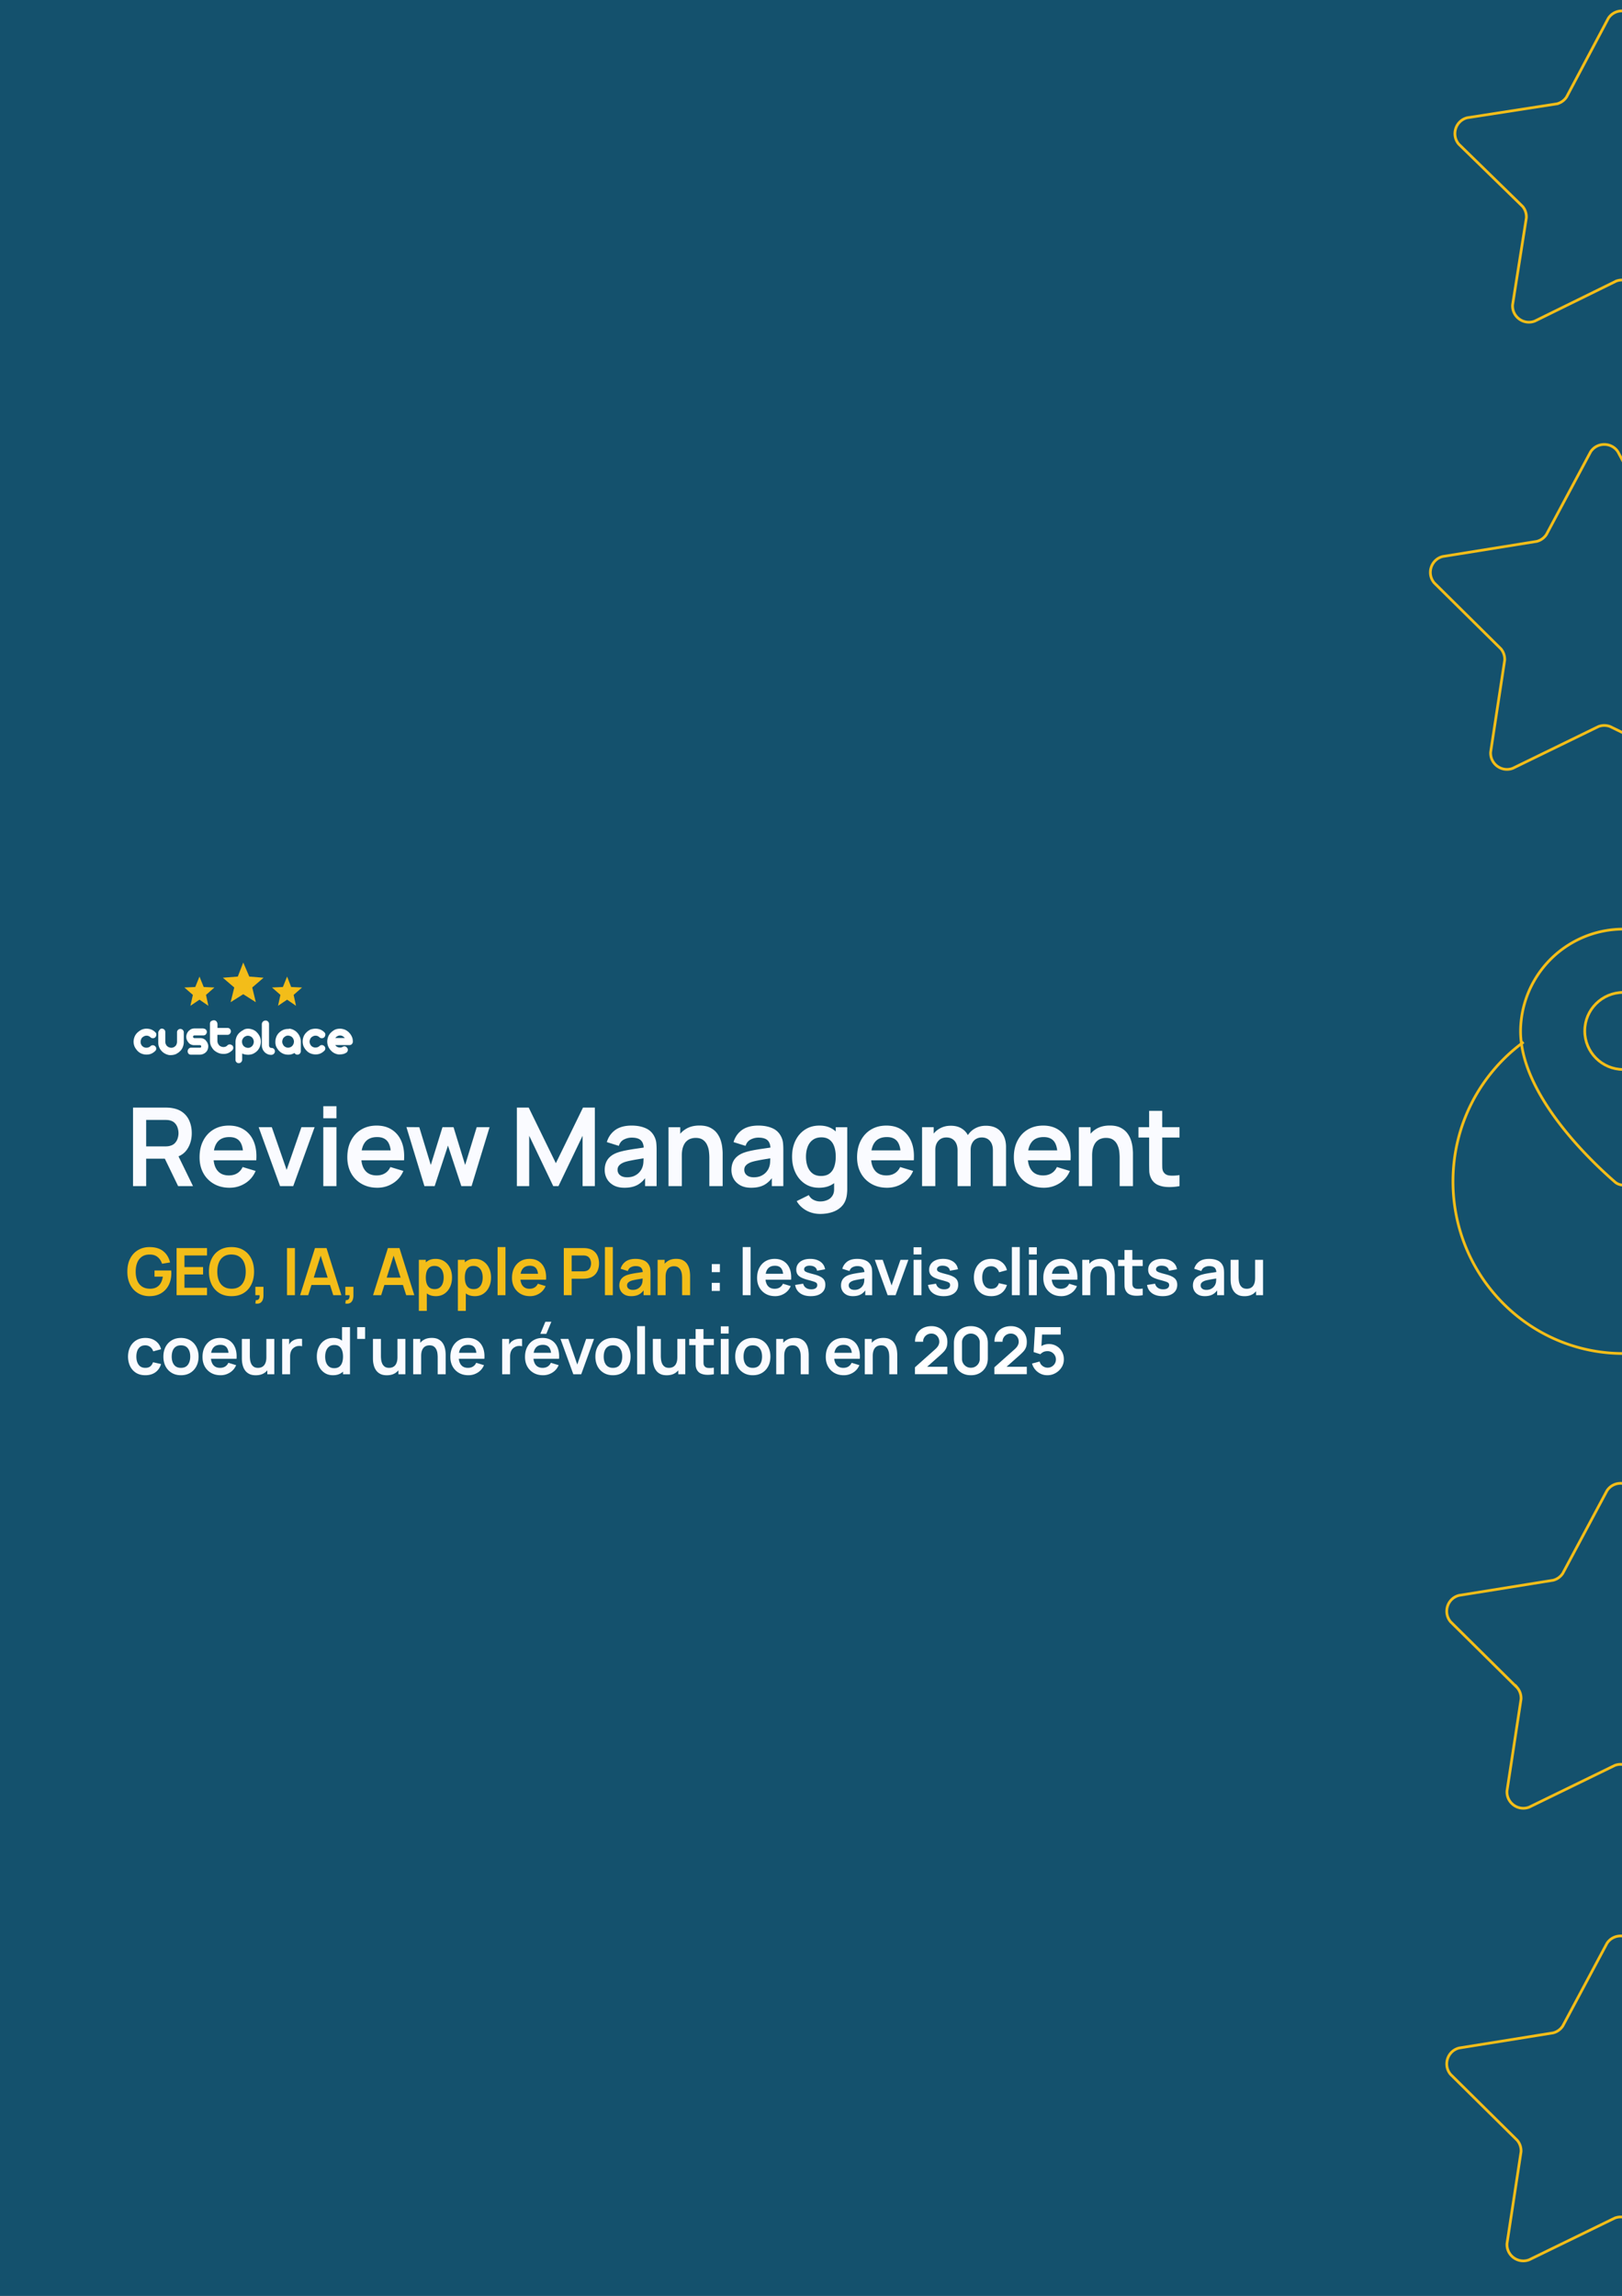 <svg xmlns="http://www.w3.org/2000/svg" width="595" height="842" fill="none"><rect width="100%" height="100%" fill="#808080" stroke="none"/><g clip-path="url(#a)"><path fill="#14516D" d="M0 0h595v842H0z"/><path fill="#FAFBFF" d="M48.8 435v-28.8h11.9q.42 0 1.08.04.66.02 1.22.12 2.5.38 4.12 1.66a7.6 7.6 0 0 1 2.42 3.24q.8 1.94.8 4.32 0 3.52-1.78 6.06-1.78 2.52-5.46 3.12l-2.06.18h-7.42V435zm16.54 0-5.68-11.72 4.9-1.08L70.8 435zm-11.72-14.56h6.88q.4 0 .9-.04t.92-.16q1.2-.3 1.88-1.06.7-.76.98-1.72.3-.96.3-1.88t-.3-1.88a4.3 4.3 0 0 0-.98-1.74q-.68-.76-1.88-1.06a4 4 0 0 0-.92-.14q-.5-.04-.9-.04h-6.88zm30.606 15.16q-3.279 0-5.76-1.42a10.1 10.1 0 0 1-3.88-3.94q-1.38-2.52-1.38-5.8 0-3.54 1.36-6.14 1.36-2.62 3.78-4.06t5.6-1.44q3.36 0 5.7 1.58 2.36 1.56 3.5 4.42t.86 6.74h-4.78v-1.76q-.02-3.52-1.24-5.14t-3.84-1.62q-2.96 0-4.4 1.84-1.44 1.82-1.44 5.34 0 3.28 1.44 5.08t4.2 1.8q1.78 0 3.06-.78 1.3-.8 2-2.3l4.76 1.44q-1.239 2.92-3.84 4.54-2.58 1.62-5.7 1.62m-7.44-10.06v-3.64h14.86v3.64zm25.942 9.46-7.84-21.6h4.82l5.44 15.66 5.42-15.66h4.84l-7.84 21.6zm15.869-24.88v-4.42h4.82v4.42zm0 24.88v-21.6h4.82V435zm19.831.6q-3.28 0-5.76-1.42a10.1 10.1 0 0 1-3.88-3.94q-1.38-2.52-1.38-5.8 0-3.54 1.36-6.14 1.359-2.62 3.78-4.06t5.6-1.44q3.36 0 5.7 1.58 2.36 1.56 3.5 4.42t.86 6.74h-4.78v-1.76q-.02-3.52-1.24-5.14-1.221-1.62-3.84-1.62-2.96 0-4.4 1.84-1.44 1.82-1.44 5.34 0 3.28 1.44 5.08t4.2 1.8q1.779 0 3.06-.78 1.3-.8 2-2.3l4.76 1.44q-1.24 2.92-3.84 4.54-2.58 1.62-5.7 1.62m-7.44-10.06v-3.64h14.86v3.64zm24.701 9.46-6.6-21.64 4.72.04 4.22 13.86 4.28-13.86h4.06l4.26 13.86 4.24-13.86h4.72l-6.6 21.6h-3.76l-4.9-14.86-4.88 14.86zm33.917 0v-28.8h4.34l9.96 20.4 9.96-20.4h4.34V435h-4.5v-18.46l-8.84 18.46h-1.92l-8.82-18.46V435zm39.459.6q-2.34 0-3.96-.88-1.62-.9-2.46-2.38-.82-1.48-.82-3.26 0-1.56.52-2.8.52-1.26 1.6-2.16 1.08-.92 2.8-1.5 1.3-.42 3.04-.76a71 71 0 0 1 3.8-.62q2.06-.3 4.3-.64l-1.72.98q.02-2.24-1-3.3t-3.44-1.06q-1.46 0-2.82.68t-1.9 2.34l-4.4-1.38q.8-2.74 3.04-4.4 2.26-1.66 6.08-1.66 2.88 0 5.06.94 2.2.94 3.26 3.08.58 1.14.7 2.34.12 1.18.12 2.58V435h-4.22v-4.68l.7.76q-1.46 2.34-3.42 3.44-1.94 1.08-4.86 1.08m.96-3.84q1.64 0 2.8-.58t1.84-1.42q.7-.84.94-1.58.38-.92.42-2.1.06-1.2.06-1.94l1.48.44q-2.18.34-3.74.6a60 60 0 0 0-2.68.5q-1.12.22-1.98.5a6.1 6.1 0 0 0-1.42.7 3.1 3.1 0 0 0-.9.92q-.3.52-.3 1.22 0 .8.4 1.42.4.6 1.16.96.78.36 1.92.36m30.187 3.24v-10.4q0-1.02-.14-2.26a7.8 7.8 0 0 0-.66-2.38 4.5 4.5 0 0 0-1.52-1.9q-1-.74-2.72-.74-.92 0-1.82.3t-1.64 1.04q-.72.72-1.16 2-.44 1.26-.44 3.24l-2.86-1.22q0-2.76 1.06-5a8.5 8.5 0 0 1 3.16-3.56q2.08-1.34 5.12-1.34 2.4 0 3.96.8t2.48 2.04a8.9 8.9 0 0 1 1.36 2.64q.44 1.4.56 2.66.14 1.24.14 2.02V435zm-14.98 0v-21.6h4.3v6.7h.58V435zm30.319.6q-2.34 0-3.96-.88-1.62-.9-2.46-2.38-.82-1.48-.82-3.26 0-1.56.52-2.8.52-1.26 1.6-2.16 1.08-.92 2.8-1.5 1.3-.42 3.04-.76a71 71 0 0 1 3.8-.62q2.06-.3 4.3-.64l-1.72.98q.02-2.24-1-3.3t-3.44-1.06q-1.46 0-2.82.68t-1.9 2.34l-4.4-1.38q.8-2.74 3.04-4.4 2.26-1.66 6.08-1.66 2.88 0 5.06.94 2.2.94 3.26 3.08.58 1.14.7 2.34.12 1.18.12 2.58V435h-4.22v-4.68l.7.76q-1.46 2.34-3.42 3.44-1.94 1.08-4.86 1.08m.96-3.84q1.64 0 2.8-.58t1.84-1.42q.7-.84.94-1.58.38-.92.42-2.1.06-1.2.06-1.94l1.48.44q-2.18.34-3.74.6a60 60 0 0 0-2.68.5q-1.12.22-1.98.5a6.1 6.1 0 0 0-1.42.7 3.1 3.1 0 0 0-.9.92q-.3.52-.3 1.22 0 .8.4 1.42.4.6 1.16.96.78.36 1.92.36m24.327 13.44q-1.8 0-3.46-.56a9.7 9.7 0 0 1-2.96-1.62 8.5 8.5 0 0 1-2.16-2.52l4.44-2.2q.62 1.18 1.74 1.74 1.14.58 2.42.58 1.5 0 2.68-.54 1.18-.52 1.82-1.56.66-1.02.62-2.56v-6.14h.6V413.4h4.22v22.64q0 .82-.08 1.56-.06.76-.22 1.48-.48 2.1-1.84 3.44-1.36 1.36-3.38 2.02-2.001.66-4.44.66m-.42-9.6q-2.98 0-5.2-1.5t-3.44-4.08-1.22-5.82q0-3.28 1.22-5.84 1.24-2.58 3.5-4.06 2.26-1.5 5.32-1.5 3.08 0 5.16 1.5 2.1 1.48 3.18 4.06t1.08 5.84q0 3.22-1.08 5.82-1.08 2.58-3.22 4.08t-5.3 1.5m.74-4.32q1.94 0 3.12-.88 1.2-.9 1.74-2.5.56-1.6.56-3.7 0-2.12-.56-3.7-.54-1.6-1.7-2.48-1.161-.9-3-.9-1.94 0-3.2.96-1.26.94-1.86 2.56-.6 1.6-.6 3.56 0 1.98.58 3.6.6 1.6 1.82 2.54t3.1.94m24.268 4.32q-3.279 0-5.76-1.42a10.1 10.1 0 0 1-3.88-3.94q-1.38-2.52-1.38-5.8 0-3.54 1.36-6.14 1.36-2.62 3.78-4.06t5.6-1.44q3.36 0 5.7 1.58 2.36 1.56 3.5 4.42t.86 6.74h-4.78v-1.76q-.02-3.52-1.24-5.14t-3.84-1.62q-2.96 0-4.4 1.84-1.44 1.82-1.44 5.34 0 3.28 1.44 5.08t4.2 1.8q1.78 0 3.06-.78 1.3-.8 2-2.3l4.76 1.44q-1.239 2.92-3.84 4.54-2.58 1.62-5.7 1.62m-7.44-10.06v-3.64h14.86v3.64zm46.237 9.46v-13.12q0-2.22-1.1-3.46-1.1-1.26-2.98-1.26-1.16 0-2.08.54-.92.52-1.46 1.56-.54 1.02-.54 2.44l-2.14-1.26q-.02-2.24 1-3.94a7.3 7.3 0 0 1 2.8-2.68q1.76-.96 3.92-.96 3.58 0 5.48 2.16 1.92 2.14 1.92 5.64V435zm-25.98 0v-21.6h4.26v6.7h.6V435zm13.02 0v-13.06q0-2.26-1.1-3.52t-3-1.26q-1.84 0-2.96 1.26-1.1 1.26-1.1 3.28l-2.16-1.44q0-2.1 1.04-3.78t2.8-2.64q1.78-.98 3.98-.98 2.42 0 4.04 1.04a6.24 6.24 0 0 1 2.44 2.8q.82 1.76.82 3.98V435zm31.665.6q-3.28 0-5.76-1.42a10.1 10.1 0 0 1-3.88-3.94q-1.38-2.52-1.38-5.8 0-3.54 1.36-6.14 1.359-2.62 3.78-4.06t5.6-1.44q3.36 0 5.7 1.58 2.36 1.56 3.5 4.42t.86 6.74h-4.78v-1.76q-.02-3.52-1.24-5.14-1.221-1.62-3.84-1.62-2.96 0-4.4 1.84-1.44 1.82-1.44 5.34 0 3.28 1.44 5.08t4.2 1.8q1.779 0 3.06-.78 1.3-.8 2-2.3l4.76 1.44q-1.24 2.92-3.84 4.54-2.58 1.62-5.7 1.62m-7.44-10.06v-3.64h14.86v3.64zm35.236 9.46v-10.4q0-1.02-.14-2.26a7.8 7.8 0 0 0-.66-2.38 4.5 4.5 0 0 0-1.52-1.9q-1-.74-2.72-.74-.92 0-1.82.3t-1.64 1.04q-.72.72-1.16 2-.44 1.26-.44 3.24l-2.86-1.22q0-2.76 1.06-5a8.5 8.5 0 0 1 3.16-3.56q2.08-1.34 5.12-1.34 2.4 0 3.96.8t2.48 2.04a8.9 8.9 0 0 1 1.36 2.64q.44 1.4.56 2.66.14 1.24.14 2.02V435zm-14.98 0v-21.6h4.3v6.7h.58V435zm36.939 0q-2.139.4-4.2.34-2.04-.04-3.66-.74a5.07 5.07 0 0 1-2.46-2.26q-.74-1.4-.78-2.86t-.04-3.3V407.4h4.8v18.5q0 1.3.02 2.28.04.98.42 1.6.72 1.2 2.3 1.34 1.581.14 3.6-.16zm-15.06-17.82v-3.78h15.06v3.78z"/><path fill="#F3BD19" d="M54.808 475.36a8.5 8.5 0 0 1-3.156-.588 7.5 7.5 0 0 1-2.58-1.752q-1.104-1.152-1.728-2.82-.624-1.68-.624-3.84 0-2.832 1.056-4.836 1.056-2.016 2.892-3.084 1.836-1.08 4.14-1.08 3.192 0 5.052 1.488 1.872 1.476 2.532 4.152l-2.952.468q-.492-1.536-1.608-2.448-1.116-.924-2.844-.924-1.74-.024-2.892.756t-1.74 2.196q-.576 1.416-.576 3.312t.576 3.3q.576 1.392 1.728 2.172 1.164.78 2.904.804 1.308.012 2.292-.468a4 4 0 0 0 1.608-1.476q.624-.996.84-2.484H56.68v-2.268h6.12q.024.192.036.564t.012.444q0 2.448-.972 4.356a7.2 7.2 0 0 1-2.76 2.976q-1.8 1.08-4.308 1.08m9.97-.36v-17.28h11.16v2.712H67.67v4.26h6.828v2.712H67.67v4.884h8.268V475zm20.14.36q-2.59 0-4.44-1.128-1.847-1.14-2.843-3.168-.984-2.028-.984-4.704t.984-4.704q.996-2.028 2.844-3.156 1.848-1.14 4.44-1.14t4.44 1.14q1.86 1.128 2.844 3.156.996 2.028.996 4.704t-.996 4.704q-.984 2.028-2.844 3.168-1.848 1.128-4.44 1.128m0-2.724q1.74.012 2.893-.768 1.164-.78 1.74-2.196.588-1.416.588-3.312t-.588-3.288q-.576-1.404-1.74-2.184-1.152-.78-2.892-.804-1.74-.012-2.892.768t-1.74 2.196q-.576 1.416-.576 3.312t.576 3.3q.576 1.392 1.728 2.172 1.164.78 2.904.804m8.754 5.424.168-1.248q.552.048.876-.192a1.1 1.1 0 0 0 .432-.66q.12-.42.06-.96h-1.536v-3.084h2.964v3.204q0 1.572-.744 2.376t-2.22.564m11.614-3.06v-17.28h2.892V475zm4.806 0 5.448-17.28h4.236l5.448 17.28h-2.976l-4.944-15.504h.648L113.068 475zm3.036-3.744v-2.7h9.072v2.7zm13.546 6.804.168-1.248q.552.048.876-.192a1.1 1.1 0 0 0 .432-.66q.12-.42.06-.96h-1.536v-3.084h2.964v3.204q0 1.572-.744 2.376t-2.22.564m10.174-3.06 5.448-17.28h4.236L151.98 475h-2.976l-4.944-15.504h.648L139.824 475zm3.036-3.744v-2.7h9.072v2.7zm20.013 4.104q-1.896 0-3.18-.9t-1.932-2.448q-.648-1.56-.648-3.492 0-1.956.648-3.504t1.896-2.436q1.26-.9 3.108-.9 1.836 0 3.18.9 1.356.888 2.1 2.436.744 1.536.744 3.504 0 1.944-.732 3.492t-2.064 2.448-3.12.9m-6.252 5.4v-18.72h2.556v9.096h.36v9.624zm5.808-7.992q1.128 0 1.86-.564t1.08-1.524q.36-.972.36-2.16 0-1.176-.36-2.136-.36-.972-1.116-1.536-.756-.576-1.92-.576-1.104 0-1.8.54-.696.528-1.032 1.488-.324.948-.324 2.22 0 1.26.324 2.22.336.96 1.044 1.5.72.528 1.884.528m14.753 2.592q-1.896 0-3.18-.9t-1.932-2.448q-.648-1.56-.648-3.492 0-1.956.648-3.504t1.896-2.436q1.26-.9 3.108-.9 1.836 0 3.18.9 1.356.888 2.1 2.436.744 1.536.744 3.504 0 1.944-.732 3.492t-2.064 2.448-3.12.9m-6.252 5.4v-18.72h2.556v9.096h.36v9.624zm5.808-7.992q1.128 0 1.86-.564t1.08-1.524q.36-.972.36-2.16 0-1.176-.36-2.136-.36-.972-1.116-1.536-.756-.576-1.92-.576-1.104 0-1.8.54-.696.528-1.032 1.488-.324.948-.324 2.22 0 1.26.324 2.22.336.96 1.044 1.5.72.528 1.884.528m8.765 2.232v-17.64h2.892V475zm11.899.36q-1.968 0-3.456-.852a6.07 6.07 0 0 1-2.328-2.364q-.828-1.512-.828-3.48 0-2.124.816-3.684.816-1.572 2.268-2.436t3.36-.864q2.016 0 3.42.948 1.416.936 2.1 2.652t.516 4.044h-2.868v-1.056q-.012-2.112-.744-3.084t-2.304-.972q-1.776 0-2.64 1.104-.864 1.092-.864 3.204 0 1.968.864 3.048t2.52 1.08q1.068 0 1.836-.468.78-.48 1.2-1.38l2.856.864q-.744 1.752-2.304 2.724a6.3 6.3 0 0 1-3.42.972m-4.464-6.036v-2.184h8.916v2.184zM206.816 475v-17.28h7.14q.252 0 .648.024.396.012.732.072 1.5.228 2.472.996a4.56 4.56 0 0 1 1.452 1.944q.48 1.164.48 2.592 0 1.416-.48 2.592a4.66 4.66 0 0 1-1.464 1.932q-.972.768-2.46.996a9 9 0 0 1-.744.072q-.396.024-.636.024h-4.248V475zm2.892-8.736h4.128q.24 0 .54-.024t.552-.096q.72-.18 1.128-.636.42-.456.588-1.032.18-.576.18-1.128t-.18-1.128a2.56 2.56 0 0 0-.588-1.044q-.408-.456-1.128-.636a2.4 2.4 0 0 0-.552-.084q-.3-.024-.54-.024h-4.128zM221.904 475v-17.64h2.892V475zm9.631.36q-1.404 0-2.376-.528-.972-.54-1.476-1.428a3.97 3.97 0 0 1-.492-1.956q0-.936.312-1.68.312-.756.96-1.296.648-.552 1.68-.9.78-.252 1.824-.456 1.056-.204 2.28-.372 1.236-.18 2.58-.384l-1.032.588q.012-1.344-.6-1.98t-2.064-.636q-.876 0-1.692.408t-1.14 1.404l-2.64-.828q.48-1.644 1.824-2.64 1.356-.996 3.648-.996 1.728 0 3.036.564a3.77 3.77 0 0 1 1.956 1.848q.348.684.42 1.404.072.708.072 1.548V475h-2.532v-2.808l.42.456q-.876 1.404-2.052 2.064-1.164.648-2.916.648m.576-2.304q.984 0 1.68-.348t1.104-.852q.42-.504.564-.948.228-.552.252-1.26.036-.72.036-1.164l.888.264q-1.308.204-2.244.36t-1.608.3q-.672.132-1.188.3-.504.18-.852.42a1.9 1.9 0 0 0-.54.552 1.44 1.44 0 0 0-.18.732q0 .48.24.852.24.36.696.576.468.216 1.152.216M250.223 475v-6.24q0-.612-.084-1.356a4.7 4.7 0 0 0-.396-1.428 2.7 2.7 0 0 0-.912-1.14q-.6-.444-1.632-.444-.552 0-1.092.18t-.984.624q-.432.432-.696 1.2-.264.756-.264 1.944l-1.716-.732q0-1.656.636-3a5.1 5.1 0 0 1 1.896-2.136q1.248-.804 3.072-.804 1.44 0 2.376.48t1.488 1.224.816 1.584.336 1.596q.084.744.084 1.212V475zm-8.988 0v-12.96h2.58v4.02h.348V475z"/><path fill="#FAFBFF" d="M261.087 473.44v-2.964h2.964v2.964zm.024-6.876V463.6h2.964v2.964zM272.438 475v-17.64h2.892V475zm11.899.36q-1.968 0-3.456-.852a6.07 6.07 0 0 1-2.328-2.364q-.828-1.512-.828-3.48 0-2.124.816-3.684.816-1.572 2.268-2.436t3.36-.864q2.016 0 3.42.948 1.416.936 2.1 2.652t.516 4.044h-2.868v-1.056q-.012-2.112-.744-3.084t-2.304-.972q-1.776 0-2.64 1.104-.864 1.092-.864 3.204 0 1.968.864 3.048t2.52 1.08q1.068 0 1.836-.468.78-.48 1.2-1.38l2.856.864q-.744 1.752-2.304 2.724a6.3 6.3 0 0 1-3.42.972m-4.464-6.036v-2.184h8.916v2.184zm17.533 6.036q-2.4 0-3.9-1.08t-1.824-3.036l2.952-.456q.228.96 1.008 1.512t1.968.552q1.044 0 1.608-.408.576-.42.576-1.14 0-.444-.216-.708-.204-.276-.912-.528t-2.172-.636q-1.632-.432-2.592-.924-.96-.504-1.38-1.188t-.42-1.656q0-1.212.636-2.112t1.776-1.38q1.14-.492 2.688-.492 1.512 0 2.676.468 1.176.468 1.896 1.332t.888 2.028l-2.952.528a1.86 1.86 0 0 0-.756-1.308q-.636-.48-1.704-.54-1.02-.06-1.644.312-.624.36-.624 1.02 0 .372.252.636t1.008.528q.768.264 2.28.648 1.548.396 2.472.912.936.504 1.344 1.212.42.708.42 1.716 0 1.956-1.428 3.072-1.416 1.116-3.924 1.116m15.449 0q-1.404 0-2.376-.528-.972-.54-1.476-1.428a3.97 3.97 0 0 1-.492-1.956q0-.936.312-1.68.312-.756.96-1.296.648-.552 1.68-.9.78-.252 1.824-.456 1.056-.204 2.28-.372 1.236-.18 2.58-.384l-1.032.588q.012-1.344-.6-1.98t-2.064-.636q-.876 0-1.692.408t-1.14 1.404l-2.64-.828q.48-1.644 1.824-2.64 1.356-.996 3.648-.996 1.728 0 3.036.564a3.77 3.77 0 0 1 1.956 1.848q.348.684.42 1.404.072.708.072 1.548V475h-2.532v-2.808l.42.456q-.876 1.404-2.052 2.064-1.164.648-2.916.648m.576-2.304q.984 0 1.68-.348t1.104-.852q.42-.504.564-.948.228-.552.252-1.26.036-.72.036-1.164l.888.264q-1.308.204-2.244.36t-1.608.3q-.672.132-1.188.3-.504.18-.852.42a1.9 1.9 0 0 0-.54.552 1.44 1.44 0 0 0-.18.732q0 .48.24.852.24.36.696.576.468.216 1.152.216M325.615 475l-4.704-12.96h2.892l3.264 9.396 3.252-9.396h2.904L328.519 475zm9.521-14.928v-2.652h2.892v2.652zm0 14.928v-12.96h2.892V475zm11.011.36q-2.4 0-3.9-1.08t-1.824-3.036l2.952-.456q.228.96 1.008 1.512t1.968.552q1.044 0 1.608-.408.576-.42.576-1.14 0-.444-.216-.708-.204-.276-.912-.528t-2.172-.636q-1.632-.432-2.592-.924-.96-.504-1.38-1.188t-.42-1.656q0-1.212.636-2.112t1.776-1.38q1.14-.492 2.688-.492 1.512 0 2.676.468 1.176.468 1.896 1.332t.888 2.028l-2.952.528a1.86 1.86 0 0 0-.756-1.308q-.636-.48-1.704-.54-1.02-.06-1.644.312-.624.36-.624 1.02 0 .372.252.636t1.008.528q.768.264 2.28.648 1.548.396 2.472.912.936.504 1.344 1.212.42.708.42 1.716 0 1.956-1.428 3.072-1.416 1.116-3.924 1.116m17.453 0q-2.004 0-3.42-.888a5.9 5.9 0 0 1-2.172-2.448q-.744-1.548-.756-3.504.012-1.992.78-3.528a5.9 5.9 0 0 1 2.208-2.424q1.428-.888 3.396-.888 2.208 0 3.732 1.116 1.536 1.104 2.004 3.024l-2.88.78q-.336-1.044-1.116-1.62a2.87 2.87 0 0 0-1.776-.588q-1.128 0-1.86.54-.732.528-1.08 1.464t-.348 2.124q0 1.848.828 2.988t2.46 1.14q1.152 0 1.812-.528.672-.528 1.008-1.524l2.952.66q-.6 1.98-2.1 3.048-1.5 1.056-3.672 1.056m7.585-.36v-17.64h2.892V475zm6.247-14.928v-2.652h2.892v2.652zm0 14.928v-12.96h2.892V475zm11.898.36q-1.968 0-3.456-.852a6.07 6.07 0 0 1-2.328-2.364q-.828-1.512-.828-3.48 0-2.124.816-3.684.816-1.572 2.268-2.436t3.36-.864q2.016 0 3.42.948 1.416.936 2.1 2.652t.516 4.044h-2.868v-1.056q-.012-2.112-.744-3.084t-2.304-.972q-1.776 0-2.64 1.104-.864 1.092-.864 3.204 0 1.968.864 3.048t2.52 1.08q1.068 0 1.836-.468.78-.48 1.2-1.38l2.856.864q-.744 1.752-2.304 2.724a6.3 6.3 0 0 1-3.42.972m-4.464-6.036v-2.184h8.916v2.184zM406.008 475v-6.24q0-.612-.084-1.356a4.7 4.7 0 0 0-.396-1.428 2.7 2.7 0 0 0-.912-1.14q-.6-.444-1.632-.444-.552 0-1.092.18t-.984.624q-.432.432-.696 1.2-.264.756-.264 1.944l-1.716-.732q0-1.656.636-3a5.1 5.1 0 0 1 1.896-2.136q1.248-.804 3.072-.804 1.44 0 2.376.48t1.488 1.224.816 1.584.336 1.596q.084.744.084 1.212V475zm-8.988 0v-12.96h2.58v4.02h.348V475zm22.164 0q-1.284.24-2.52.204-1.224-.024-2.196-.444a3.04 3.04 0 0 1-1.476-1.356 3.9 3.9 0 0 1-.468-1.716 73 73 0 0 1-.024-1.98V458.44h2.88v11.1q0 .78.012 1.368.024.588.252.96.432.72 1.38.804t2.16-.096zm-9.036-10.692v-2.268h9.036v2.268zm16.346 11.052q-2.4 0-3.9-1.08t-1.824-3.036l2.952-.456q.228.96 1.008 1.512t1.968.552q1.044 0 1.608-.408.576-.42.576-1.14 0-.444-.216-.708-.204-.276-.912-.528t-2.172-.636q-1.632-.432-2.592-.924-.96-.504-1.38-1.188t-.42-1.656q0-1.212.636-2.112t1.776-1.38q1.14-.492 2.688-.492 1.512 0 2.676.468 1.176.468 1.896 1.332t.888 2.028l-2.952.528a1.86 1.86 0 0 0-.756-1.308q-.636-.48-1.704-.54-1.02-.06-1.644.312-.624.36-.624 1.02 0 .372.252.636t1.008.528q.768.264 2.28.648 1.548.396 2.472.912.936.504 1.344 1.212.42.708.42 1.716 0 1.956-1.428 3.072-1.416 1.116-3.924 1.116m15.449 0q-1.404 0-2.376-.528-.972-.54-1.476-1.428a3.97 3.97 0 0 1-.492-1.956q0-.936.312-1.68.312-.756.96-1.296.648-.552 1.68-.9.78-.252 1.824-.456 1.056-.204 2.28-.372 1.236-.18 2.58-.384l-1.032.588q.012-1.344-.6-1.98t-2.064-.636q-.876 0-1.692.408t-1.14 1.404l-2.64-.828q.48-1.644 1.824-2.64 1.356-.996 3.648-.996 1.728 0 3.036.564a3.77 3.77 0 0 1 1.956 1.848q.348.684.42 1.404.072.708.072 1.548V475h-2.532v-2.808l.42.456q-.876 1.404-2.052 2.064-1.164.648-2.916.648m.576-2.304q.984 0 1.68-.348t1.104-.852q.42-.504.564-.948.228-.552.252-1.26.036-.72.036-1.164l.888.264q-1.308.204-2.244.36t-1.608.3q-.672.132-1.188.3-.504.18-.852.42a1.9 1.9 0 0 0-.54.552 1.44 1.44 0 0 0-.18.732q0 .48.24.852.24.36.696.576.468.216 1.152.216m14.008 2.316q-1.44 0-2.376-.48t-1.488-1.224a5.3 5.3 0 0 1-.816-1.584 8.5 8.5 0 0 1-.348-1.584 14 14 0 0 1-.072-1.224v-7.236h2.928v6.24q0 .6.084 1.356.084.744.384 1.44.312.684.912 1.128.612.444 1.644.444.552 0 1.092-.18t.972-.612q.444-.444.708-1.212t.264-1.944l1.716.732q0 1.656-.648 3a5.1 5.1 0 0 1-1.884 2.148q-1.248.792-3.072.792m4.236-.372v-4.02h-.348v-8.94h2.904V475zM53.308 504.36q-2.004 0-3.42-.888a5.9 5.9 0 0 1-2.172-2.448q-.744-1.548-.756-3.504.012-1.992.78-3.528a5.9 5.9 0 0 1 2.208-2.424q1.428-.888 3.396-.888 2.208 0 3.732 1.116 1.536 1.104 2.004 3.024l-2.88.78q-.336-1.044-1.116-1.62a2.87 2.87 0 0 0-1.776-.588q-1.128 0-1.86.54-.732.528-1.08 1.464t-.348 2.124q0 1.848.828 2.988t2.46 1.14q1.152 0 1.812-.528.672-.528 1.008-1.524l2.952.66q-.6 1.98-2.1 3.048-1.5 1.056-3.672 1.056m13.07 0q-1.945 0-3.397-.876a6 6 0 0 1-2.256-2.412q-.792-1.548-.792-3.552 0-2.04.816-3.576a6 6 0 0 1 2.268-2.4q1.452-.864 3.36-.864 1.956 0 3.408.876a6 6 0 0 1 2.256 2.424q.804 1.536.804 3.54 0 2.016-.816 3.564a6 6 0 0 1-2.256 2.412q-1.452.864-3.396.864m0-2.712q1.727 0 2.567-1.152t.84-2.976q0-1.884-.852-3-.852-1.128-2.556-1.128-1.164 0-1.92.528-.744.516-1.104 1.452-.36.924-.36 2.148 0 1.884.852 3.012.864 1.116 2.532 1.116M80.9 504.36q-1.968 0-3.456-.852a6.07 6.07 0 0 1-2.328-2.364q-.828-1.512-.828-3.48 0-2.124.816-3.684.816-1.572 2.268-2.436t3.36-.864q2.016 0 3.42.948 1.416.936 2.1 2.652t.516 4.044h-2.868v-1.056q-.012-2.112-.744-3.084t-2.304-.972q-1.776 0-2.64 1.104-.864 1.092-.864 3.204 0 1.968.864 3.048t2.52 1.08q1.068 0 1.836-.468.78-.48 1.2-1.38l2.856.864q-.744 1.752-2.304 2.724a6.3 6.3 0 0 1-3.42.972m-4.464-6.036v-2.184h8.916v2.184zm17.39 6.048q-1.44 0-2.376-.48t-1.488-1.224a5.3 5.3 0 0 1-.816-1.584 8.5 8.5 0 0 1-.348-1.584 14 14 0 0 1-.072-1.224v-7.236h2.928v6.24q0 .6.084 1.356.084.744.384 1.44.312.684.912 1.128.612.444 1.644.444.552 0 1.092-.18t.972-.612q.444-.444.708-1.212t.264-1.944l1.716.732q0 1.656-.648 3a5.1 5.1 0 0 1-1.884 2.148q-1.248.792-3.072.792m4.236-.372v-4.02h-.348v-8.94h2.904V504zm5.447 0v-12.96h2.556v3.156l-.312-.408q.24-.648.636-1.176a3.5 3.5 0 0 1 .972-.888q.48-.324 1.056-.504a4.8 4.8 0 0 1 1.2-.228 5 5 0 0 1 1.188.048v2.7q-.576-.168-1.332-.108a3.05 3.05 0 0 0-1.344.42q-.6.324-.984.828-.372.504-.552 1.152-.18.636-.18 1.38V504zm18.627.36q-1.788 0-3.12-.9t-2.064-2.448-.732-3.492q0-1.968.732-3.504.744-1.548 2.1-2.436 1.356-.9 3.192-.9 1.848 0 3.096.9 1.26.888 1.908 2.436t.648 3.504q0 1.932-.648 3.492-.648 1.548-1.932 2.448t-3.18.9m.444-2.592q1.164 0 1.872-.528.72-.54 1.044-1.5.336-.96.336-2.22 0-1.272-.336-2.22-.324-.96-1.02-1.488-.696-.54-1.8-.54-1.164 0-1.92.576-.756.564-1.116 1.536-.36.96-.36 2.136 0 1.188.348 2.16.36.96 1.092 1.524t1.86.564m3.252 2.232v-9.096h-.36v-8.184h2.916V504zm5.2-12.96v-4.32h2.892v4.32zm10.878 13.332q-1.44 0-2.376-.48t-1.488-1.224a5.3 5.3 0 0 1-.816-1.584 8.5 8.5 0 0 1-.348-1.584 14 14 0 0 1-.072-1.224v-7.236h2.928v6.24q0 .6.084 1.356.084.744.384 1.44.312.684.912 1.128.612.444 1.644.444.552 0 1.092-.18t.972-.612q.444-.444.708-1.212t.264-1.944l1.716.732q0 1.656-.648 3a5.1 5.1 0 0 1-1.884 2.148q-1.248.792-3.072.792m4.236-.372v-4.02h-.348v-8.94h2.904V504zm14.411 0v-6.24q0-.612-.084-1.356a4.7 4.7 0 0 0-.396-1.428 2.7 2.7 0 0 0-.912-1.14q-.6-.444-1.632-.444-.552 0-1.092.18t-.984.624q-.432.432-.696 1.2-.264.756-.264 1.944l-1.716-.732q0-1.656.636-3a5.1 5.1 0 0 1 1.896-2.136q1.248-.804 3.072-.804 1.44 0 2.376.48t1.488 1.224.816 1.584.336 1.596q.084.744.084 1.212V504zm-8.988 0v-12.96h2.58v4.02h.348V504zm20.249.36q-1.968 0-3.456-.852a6.07 6.07 0 0 1-2.328-2.364q-.828-1.512-.828-3.48 0-2.124.816-3.684.816-1.572 2.268-2.436t3.36-.864q2.016 0 3.42.948 1.416.936 2.1 2.652t.516 4.044h-2.868v-1.056q-.012-2.112-.744-3.084t-2.304-.972q-1.776 0-2.64 1.104-.864 1.092-.864 3.204 0 1.968.864 3.048t2.52 1.08q1.068 0 1.836-.468.78-.48 1.2-1.38l2.856.864q-.744 1.752-2.304 2.724a6.3 6.3 0 0 1-3.42.972m-4.464-6.036v-2.184h8.916v2.184zM184.209 504v-12.96h2.556v3.156l-.312-.408q.24-.648.636-1.176a3.5 3.5 0 0 1 .972-.888q.48-.324 1.056-.504a4.8 4.8 0 0 1 1.2-.228 5 5 0 0 1 1.188.048v2.7q-.576-.168-1.332-.108a3.05 3.05 0 0 0-1.344.42q-.6.324-.984.828-.372.504-.552 1.152-.18.636-.18 1.38V504zm16.198-14.82h-2.196l1.848-4.44h2.196zm-1.2 15.18q-1.968 0-3.456-.852a6.07 6.07 0 0 1-2.328-2.364q-.828-1.512-.828-3.48 0-2.124.816-3.684.816-1.572 2.268-2.436t3.36-.864q2.016 0 3.42.948 1.416.936 2.1 2.652t.516 4.044h-2.868v-1.056q-.012-2.112-.744-3.084t-2.304-.972q-1.776 0-2.64 1.104-.864 1.092-.864 3.204 0 1.968.864 3.048t2.52 1.08q1.068 0 1.836-.468.78-.48 1.2-1.38l2.856.864q-.744 1.752-2.304 2.724a6.3 6.3 0 0 1-3.42.972m-4.464-6.036v-2.184h8.916v2.184zM210.308 504l-4.704-12.96h2.892l3.264 9.396 3.252-9.396h2.904L213.212 504zm14.537.36q-1.944 0-3.396-.876a6 6 0 0 1-2.256-2.412q-.792-1.548-.792-3.552 0-2.04.816-3.576a6 6 0 0 1 2.268-2.4q1.452-.864 3.36-.864 1.956 0 3.408.876a6 6 0 0 1 2.256 2.424q.804 1.536.804 3.54 0 2.016-.816 3.564a6 6 0 0 1-2.256 2.412q-1.452.864-3.396.864m0-2.712q1.728 0 2.568-1.152t.84-2.976q0-1.884-.852-3-.852-1.128-2.556-1.128-1.164 0-1.92.528-.744.516-1.104 1.452-.36.924-.36 2.148 0 1.884.852 3.012.864 1.116 2.532 1.116m8.872 2.352v-17.64h2.892V504zm10.866.372q-1.44 0-2.376-.48t-1.488-1.224a5.3 5.3 0 0 1-.816-1.584 8.5 8.5 0 0 1-.348-1.584 14 14 0 0 1-.072-1.224v-7.236h2.928v6.24q0 .6.084 1.356.084.744.384 1.44.312.684.912 1.128.612.444 1.644.444.552 0 1.092-.18t.972-.612q.444-.444.708-1.212t.264-1.944l1.716.732q0 1.656-.648 3a5.1 5.1 0 0 1-1.884 2.148q-1.248.792-3.072.792m4.236-.372v-4.02h-.348v-8.94h2.904V504zm13.044 0q-1.284.24-2.52.204-1.224-.024-2.196-.444a3.04 3.04 0 0 1-1.476-1.356 3.9 3.9 0 0 1-.468-1.716 73 73 0 0 1-.024-1.98V487.44h2.88v11.1q0 .78.012 1.368.024.588.252.96.432.72 1.38.804t2.16-.096zm-9.036-10.692v-2.268h9.036v2.268zm11.582-4.236v-2.652h2.892v2.652zm0 14.928v-12.96h2.892V504zm11.731.36q-1.944 0-3.396-.876a6 6 0 0 1-2.256-2.412q-.792-1.548-.792-3.552 0-2.04.816-3.576a6 6 0 0 1 2.268-2.4q1.452-.864 3.36-.864 1.956 0 3.408.876a6 6 0 0 1 2.256 2.424q.804 1.536.804 3.54 0 2.016-.816 3.564a6 6 0 0 1-2.256 2.412q-1.452.864-3.396.864m0-2.712q1.728 0 2.568-1.152t.84-2.976q0-1.884-.852-3-.852-1.128-2.556-1.128-1.164 0-1.92.528-.744.516-1.104 1.452-.36.924-.36 2.148 0 1.884.852 3.012.864 1.116 2.532 1.116M293.736 504v-6.24q0-.612-.084-1.356a4.7 4.7 0 0 0-.396-1.428 2.7 2.7 0 0 0-.912-1.14q-.6-.444-1.632-.444-.552 0-1.092.18t-.984.624q-.432.432-.696 1.2-.264.756-.264 1.944l-1.716-.732q0-1.656.636-3a5.1 5.1 0 0 1 1.896-2.136q1.248-.804 3.072-.804 1.44 0 2.376.48t1.488 1.224.816 1.584.336 1.596q.084.744.084 1.212V504zm-8.988 0v-12.96h2.58v4.02h.348V504zm24.784.36q-1.968 0-3.456-.852a6.07 6.07 0 0 1-2.328-2.364q-.828-1.512-.828-3.48 0-2.124.816-3.684.816-1.572 2.268-2.436t3.36-.864q2.016 0 3.42.948 1.416.936 2.1 2.652t.516 4.044h-2.868v-1.056q-.012-2.112-.744-3.084t-2.304-.972q-1.776 0-2.64 1.104-.864 1.092-.864 3.204 0 1.968.864 3.048t2.52 1.08q1.068 0 1.836-.468.78-.48 1.2-1.38l2.856.864q-.744 1.752-2.304 2.724a6.3 6.3 0 0 1-3.42.972m-4.464-6.036v-2.184h8.916v2.184zM326.21 504v-6.24q0-.612-.084-1.356a4.7 4.7 0 0 0-.396-1.428 2.7 2.7 0 0 0-.912-1.14q-.6-.444-1.632-.444-.552 0-1.092.18t-.984.624q-.432.432-.696 1.2-.264.756-.264 1.944l-1.716-.732q0-1.656.636-3a5.1 5.1 0 0 1 1.896-2.136q1.248-.804 3.072-.804 1.44 0 2.376.48t1.488 1.224.816 1.584.336 1.596q.084.744.084 1.212V504zm-8.988 0v-12.96h2.58v4.02h.348V504z"/><path fill="#fff" d="M335.634 503.976v-2.52l7.392-6.588q.864-.768 1.2-1.452t.336-1.32q0-.864-.372-1.536a2.8 2.8 0 0 0-1.032-1.08q-.648-.396-1.5-.396-.9 0-1.596.42a2.9 2.9 0 0 0-1.068 1.092 2.8 2.8 0 0 0-.36 1.476h-2.976q0-1.728.768-3.012a5.34 5.34 0 0 1 2.136-1.992q1.368-.708 3.156-.708 1.656 0 2.976.744a5.36 5.36 0 0 1 2.076 2.04q.756 1.296.756 2.988 0 1.236-.336 2.076a4.9 4.9 0 0 1-1.008 1.548q-.66.708-1.644 1.572l-5.244 4.644-.264-.72h8.496v2.724zm20.513.384q-1.836 0-3.24-.78a5.7 5.7 0 0 1-2.196-2.196q-.78-1.404-.78-3.24v-5.568q0-1.836.78-3.24a5.6 5.6 0 0 1 2.196-2.184q1.404-.792 3.24-.792t3.228.792a5.6 5.6 0 0 1 2.196 2.184q.792 1.404.792 3.24v5.568q0 1.836-.792 3.24a5.7 5.7 0 0 1-2.196 2.196q-1.392.78-3.228.78m0-2.748q.912 0 1.656-.432a3.3 3.3 0 0 0 1.176-1.176 3.24 3.24 0 0 0 .432-1.656v-5.988q0-.924-.432-1.656a3.2 3.2 0 0 0-1.176-1.176 3.17 3.17 0 0 0-1.656-.444 3.17 3.17 0 0 0-1.656.444 3.2 3.2 0 0 0-1.176 1.176 3.2 3.2 0 0 0-.432 1.656v5.988q0 .912.432 1.656.432.732 1.176 1.176a3.24 3.24 0 0 0 1.656.432m8.621 2.364v-2.52l7.392-6.588q.864-.768 1.2-1.452t.336-1.32q0-.864-.372-1.536a2.8 2.8 0 0 0-1.032-1.08q-.648-.396-1.5-.396-.9 0-1.596.42a2.9 2.9 0 0 0-1.068 1.092 2.8 2.8 0 0 0-.36 1.476h-2.976q0-1.728.768-3.012a5.34 5.34 0 0 1 2.136-1.992q1.368-.708 3.156-.708 1.656 0 2.976.744a5.36 5.36 0 0 1 2.076 2.04q.756 1.296.756 2.988 0 1.236-.336 2.076a4.9 4.9 0 0 1-1.008 1.548q-.66.708-1.644 1.572l-5.244 4.644-.264-.72h8.496v2.724zm19.421.384q-1.32 0-2.46-.54a6.1 6.1 0 0 1-1.968-1.512 5.9 5.9 0 0 1-1.176-2.232l2.784-.744q.168.696.612 1.2.456.504 1.056.78.612.276 1.26.276.84 0 1.536-.408a3.1 3.1 0 0 0 1.104-1.092q.408-.696.408-1.536t-.42-1.524a2.95 2.95 0 0 0-1.104-1.092 2.96 2.96 0 0 0-1.524-.408q-.996 0-1.656.36-.648.36-.996.768l-2.472-.792.528-9.144h9.384v2.712h-7.836l1.08-1.02-.384 6.36-.528-.648a4.4 4.4 0 0 1 1.56-.912 5.4 5.4 0 0 1 1.716-.3q1.62 0 2.868.744a5.2 5.2 0 0 1 1.968 2.004q.72 1.272.72 2.892t-.84 2.94a6.25 6.25 0 0 1-2.22 2.088q-1.368.78-3 .78"/><path stroke="#F3BD19" d="m571.14 38.081-32.914 5.104c-4.283 1.096-5.951 6.288-3.108 9.673l23.4 22.828a6 6 0 0 1 1.396 4.213l-5.052 31.912c-.257 4.343 4.05 7.507 8.118 5.963l29.891-14.689a6 6 0 0 1 4.258 0l29.891 14.689c4.068 1.544 8.375-1.62 8.118-5.963l-5.052-31.912a6 6 0 0 1 1.396-4.213l23.4-22.828c2.843-3.385 1.175-8.577-3.108-9.673l-32.914-5.104a6 6 0 0 1-3.522-2.51L600.009 6.697c-2.371-3.596-7.647-3.596-10.018 0L574.662 35.57a6 6 0 0 1-3.522 2.51ZM563.743 198.551l-34.522 5.548c-4.276 1.097-5.943 6.28-3.109 9.664l24.461 24.186a6 6 0 0 1 1.39 4.204l-5.15 33.657c-.255 4.345 4.056 7.508 8.124 5.96l31.429-15.316a6 6 0 0 1 4.268 0l31.429 15.316c4.068 1.548 8.379-1.615 8.124-5.96l-5.15-33.657a6 6 0 0 1 1.39-4.204l24.461-24.186c2.834-3.384 1.167-8.567-3.109-9.664l-34.522-5.548a6 6 0 0 1-3.523-2.516l-16.22-30.331c-2.371-3.605-7.657-3.605-10.028 0l-16.22 30.331a6 6 0 0 1-3.523 2.516ZM569.743 579.551l-34.522 5.548c-4.276 1.097-5.943 6.28-3.109 9.664l24.461 24.186a6 6 0 0 1 1.39 4.204l-5.15 33.657c-.255 4.345 4.056 7.508 8.124 5.96l31.429-15.316a6 6 0 0 1 4.268 0l31.429 15.316c4.068 1.548 8.379-1.615 8.124-5.96l-5.15-33.657a6 6 0 0 1 1.39-4.204l24.461-24.186c2.834-3.384 1.167-8.567-3.109-9.664l-34.522-5.548a6 6 0 0 1-3.523-2.516l-16.22-30.331c-2.371-3.605-7.657-3.605-10.028 0l-16.22 30.331a6 6 0 0 1-3.523 2.516ZM569.743 745.551l-34.522 5.548c-4.276 1.097-5.943 6.28-3.109 9.664l24.461 24.186a6 6 0 0 1 1.39 4.204l-5.15 33.657c-.255 4.345 4.056 7.508 8.124 5.96l31.429-15.316a6 6 0 0 1 4.268 0l31.429 15.316c4.068 1.548 8.379-1.615 8.124-5.96l-5.15-33.657a6 6 0 0 1 1.39-4.204l24.461-24.186c2.834-3.384 1.167-8.567-3.109-9.664l-34.522-5.548a6 6 0 0 1-3.523-2.516l-16.22-30.331c-2.371-3.605-7.657-3.605-10.028 0l-16.22 30.331a6 6 0 0 1-3.523 2.516ZM632.032 382.163c15.692 11.458 25.901 30.099 25.901 51.147 0 34.837-27.967 63.078-62.466 63.078S533 468.147 533 433.31c0-21.048 10.21-39.689 25.901-51.147"/><path stroke="#F3BD19" stroke-linecap="round" stroke-linejoin="round" d="M633.145 378.098c0 23.516-26.088 48.007-34.848 55.57a4.706 4.706 0 0 1-5.661 0c-8.76-7.563-34.848-32.054-34.848-55.57a37.68 37.68 0 0 1 75.357 0"/><path stroke="#F3BD19" stroke-linecap="round" stroke-linejoin="round" d="M595.467 392.227c7.803 0 14.129-6.326 14.129-14.129 0-7.804-6.326-14.13-14.129-14.13-7.804 0-14.13 6.326-14.13 14.13 0 7.803 6.326 14.129 14.13 14.129"/><g clip-path="url(#b)"><path fill="#F3BD19" d="m89.233 353 2.211 5.149 5.242.432-4.151 3.577 1.303 5.395-4.605-2.929-4.635 2.929 1.333-5.395-4.181-3.577 5.483-.432zM73.176 358.149l1.545 3.824 3.939.185-3.09 2.713.878 4.008-3.272-2.251-3.332 2.251.909-4.008-3.12-2.713 3.998-.185zM105.319 358.149l-1.545 3.824-3.999.185 3.091 2.713-.879 4.008 3.332-2.251 3.272 2.251-.878-4.008 3.09-2.713-3.999-.185z"/><path fill="#fff" d="M53.787 377.266q1.953 0 3.272 1.387c.242.247.333.524.272.894 0 .34-.151.617-.363.864-.243.246-.515.339-.879.339-.363 0-.666-.093-.878-.339-.425-.37-.879-.586-1.455-.586-.272 0-.575.062-.848.185-.273.154-.515.277-.697.462a1.9 1.9 0 0 0-.454.71c-.091.277-.182.524-.182.801 0 .278 0 .617.152.925.09.278.272.524.454.709s.424.37.697.463c.273.092.515.185.848.154.576 0 1.03-.185 1.454-.524.243-.278.515-.37.879-.37.363 0 .666.154.878.37.091.092.182.247.273.37.06.154.091.277.091.462 0 .155 0 .34-.06.463-.061.154-.152.277-.243.37a4.9 4.9 0 0 1-1.484 1.048c-.576.247-1.121.339-1.818.339a4.9 4.9 0 0 1-1.818-.37c-.545-.215-1.09-.616-1.484-1.048a6.6 6.6 0 0 1-1.03-1.511c-.212-.555-.364-1.171-.364-1.788s.151-1.233.364-1.819a4.4 4.4 0 0 1 1.03-1.511 6.5 6.5 0 0 1 1.484-1.048 4.3 4.3 0 0 1 1.909-.401M59.391 377.235c.334 0 .667.154.879.37.273.247.363.586.363.956v3.484c0 .277.061.586.182.863.091.278.273.524.455.709.181.185.424.34.697.463.272.092.575.185.848.185.272 0 .575-.062.787-.154.273-.093.455-.247.697-.432a2.1 2.1 0 0 0 .455-.678c.09-.278.181-.524.181-.864v-3.545c0-.278.061-.463.182-.679.06-.061.06-.092.091-.092.06-.062.06-.093.091-.093.242-.277.515-.37.879-.37.333 0 .666.154.878.37.243.247.364.524.364.864v3.576c0 .679-.152 1.295-.364 1.85-.242.586-.575 1.11-1.03 1.511-.424.432-.94.771-1.484 1.048a4.6 4.6 0 0 1-1.818.37c-.606.062-1.212-.092-1.788-.339a4.7 4.7 0 0 1-1.484-.986c-.424-.432-.788-.895-1.03-1.48-.273-.586-.364-1.203-.364-1.82v-3.576c0-.339.152-.617.364-.894.333-.494.606-.617.97-.617M74.66 377.235c.334 0 .667.154.88.37.241.277.332.586.332.863 0 .339-.151.617-.363.894-.243.247-.515.37-.849.37h-3.332a.5.5 0 0 0-.364.155.44.44 0 0 0-.151.339c0 .154.06.246.151.339.091.092.182.154.364.154h2.212c.424 0 .757.093 1.12.247.334.154.667.37.88.678.241.278.453.617.605.956.151.37.242.771.242 1.141 0 .431-.09.863-.242 1.233-.151.37-.364.709-.666.956-.273.277-.606.462-.97.617a3.2 3.2 0 0 1-1.212.246h-3.272c-.333 0-.606-.092-.848-.339s-.333-.524-.333-.894c0-.339.09-.617.333-.894.242-.278.515-.432.848-.432h3.272c.333 0 .515-.154.515-.462 0-.278-.182-.463-.515-.463h-2.15a2.7 2.7 0 0 1-1.091-.247c-.334-.154-.667-.37-.879-.678a3.9 3.9 0 0 1-.606-.956 3.2 3.2 0 0 1-.242-1.202c0-.37.09-.771.242-1.141.151-.37.364-.678.606-.956.273-.277.576-.462.879-.678a3.5 3.5 0 0 1 1.12-.278h3.454zM78.478 374.182c.363 0 .666.155.878.37.243.247.364.586.424.956v1.48h3.696c.364 0 .667.154.879.37.242.278.333.586.333.894s-.151.679-.363.895a1.18 1.18 0 0 1-.879.37H79.75v2.25c0 .278.06.586.182.864.151.277.272.524.454.709s.424.37.697.462.576.185.848.185c.334 0 .606-.061.849-.154.242-.092.454-.246.605-.431.273-.247.576-.37.879-.37.333 0 .666.154.94.37a.62.62 0 0 1 .272.37c.06.154.09.277.09.462 0 .154 0 .339-.06.463-.06.154-.151.277-.242.431-.455.432-.94.802-1.485 1.049a4.2 4.2 0 0 1-1.727.339c-.666 0-1.302-.093-1.908-.339a6.1 6.1 0 0 1-1.606-.987c-.454-.432-.788-.956-1.09-1.511a4.95 4.95 0 0 1-.425-2.004v-6.259c0-.339.152-.679.364-.894.424-.216.697-.34 1.09-.34M90.99 377.266c.666 0 1.212.154 1.818.37.575.246 1.09.586 1.484 1.048.424.432.757.956 1.03 1.511q.364.879.364 1.85c0 .647-.152 1.295-.364 1.85a4.8 4.8 0 0 1-.97 1.511c-.424.431-.939.771-1.484 1.048a4.6 4.6 0 0 1-1.878.37c-.788 0-1.545-.154-2.151-.462v2.281c0 .339-.152.617-.364.894-.242.247-.575.37-.878.37-.334 0-.606-.092-.849-.339a1.18 1.18 0 0 1-.363-.863v-6.537c0-.678.151-1.233.363-1.85a4.4 4.4 0 0 1 1.03-1.511c.425-.4.94-.77 1.485-1.048.454-.339 1.06-.493 1.727-.493m-2.212 4.779c0 .339.06.617.182.894.09.278.273.524.454.709.182.185.425.339.697.463.273.092.576.185.849.185.333 0 .605-.062.848-.185.272-.093.454-.278.666-.463.182-.185.334-.431.455-.709.09-.277.181-.586.181-.863 0-.278-.06-.586-.181-.864a1.9 1.9 0 0 0-.455-.709 2.6 2.6 0 0 0-.666-.462c-.273-.093-.515-.185-.849-.185a1.8 1.8 0 0 0-.848.185 1.85 1.85 0 0 0-.697.462 2.6 2.6 0 0 0-.454.679c-.151.277-.182.555-.182.863M97.443 374.275c.333 0 .666.154.878.37a1.3 1.3 0 0 1 .364.894v7.832c0 .277.09.462.242.678a.84.84 0 0 0 .666.278c.334 0 .606.092.879.339.242.246.364.524.364.894 0 .339-.091.586-.334.863-.242.247-.454.37-.848.432h-.273q-.681 0-1.272-.278a3.4 3.4 0 0 1-1.09-.77c-.273-.34-.576-.679-.698-1.11a3.4 3.4 0 0 1-.272-1.326v-7.863c.06-.339.182-.616.424-.863.273-.247.636-.37.97-.37M106.198 377.266a4.4 4.4 0 0 1 1.636.524c.515.277.94.617 1.303 1.048.364.432.667.894.879 1.48.242.524.333 1.141.333 1.727v3.484c0 .339-.152.678-.364.894-.272.247-.575.37-.878.37-.455 0-.788-.185-1.091-.616-.06.061-.151.061-.182.092-.06.062-.09.062-.151.093a6 6 0 0 1-.939.339c-.333.092-.697.092-1.091.092a4.4 4.4 0 0 1-2.575-.801c-.757-.525-1.303-1.234-1.697-2.035a2.5 2.5 0 0 1-.272-.895c-.091-.339-.091-.678-.091-.986 0-.339.06-.679.091-.987.091-.339.182-.617.272-.894.364-.863.94-1.511 1.697-2.035a4.48 4.48 0 0 1 2.575-.802h.273c.151-.092.182-.092.272-.092m-.545 6.968c.273 0 .576-.062.848-.185.273-.092.515-.277.697-.462a2.4 2.4 0 0 0 .455-.71c.091-.277.181-.585.181-.863 0-.277-.06-.586-.181-.863a1.9 1.9 0 0 0-.455-.709 1.86 1.86 0 0 0-.697-.463c-.272-.092-.575-.185-.848-.185s-.575.062-.788.185c-.272.093-.454.278-.696.463a1.9 1.9 0 0 0-.455.709c-.091.277-.182.586-.182.863 0 .278.061.586.182.863.152.278.273.525.455.71.181.185.424.339.696.462.273.123.546.185.788.185M115.771 377.266q1.955 0 3.272 1.387c.243.247.333.524.273.894 0 .34-.152.617-.364.864-.242.246-.515.339-.878.339-.364 0-.667-.093-.879-.339-.424-.37-.878-.586-1.454-.586-.273 0-.576.062-.848.185-.273.154-.515.277-.697.462a1.9 1.9 0 0 0-.454.71c-.091.277-.182.524-.182.801 0 .278.06.586.182.864.09.277.272.524.454.709s.424.37.697.462.515.185.848.154c.576 0 1.03-.185 1.454-.524.243-.277.515-.37.879-.37.363 0 .666.154.878.37.091.093.182.247.273.37.061.154.091.278.091.463 0 .154 0 .339-.061.462-.06.154-.151.278-.242.37a4.8 4.8 0 0 1-1.485 1.049c-.575.246-1.12.339-1.817.339a4.9 4.9 0 0 1-1.818-.37c-.545-.216-1.091-.617-1.484-1.049-.425-.431-.758-.955-1.031-1.51a4.8 4.8 0 0 1-.363-1.82c0-.616.151-1.233.363-1.819a4.4 4.4 0 0 1 1.031-1.511c.424-.431.939-.77 1.484-1.048a5.8 5.8 0 0 1 1.878-.308M124.77 377.266c.605 0 1.211.154 1.787.37.576.277 1.091.616 1.484 1.048.425.432.788.956 1.03 1.511.273.586.364 1.202.364 1.819 0 .339-.151.678-.364.894-.242.278-.575.37-.939.37h-5.15c.424.617 1.03.894 1.788.894.181 0 .363 0 .515-.061.151-.062.272-.093.363-.154.091-.062.242-.093.333-.155.091-.061.243-.061.364-.061.273 0 .515.092.697.246.181.155.333.34.454.525.091.246.152.431.091.709a1.6 1.6 0 0 1-.333.678c-.334.278-.758.463-1.182.617-.424.092-.878.185-1.363.185-.606.061-1.212-.093-1.788-.339a4.36 4.36 0 0 1-1.484-1.049 5.1 5.1 0 0 1-1.03-1.511 4.8 4.8 0 0 1-.364-1.819c0-.616.152-1.233.364-1.819a4.4 4.4 0 0 1 1.03-1.511c.424-.401.939-.801 1.484-1.048.576-.247 1.182-.339 1.849-.339m1.726 3.422a3.4 3.4 0 0 0-.787-.678 2 2 0 0 0-.97-.247 2 2 0 0 0-.969.247c-.273.154-.576.37-.758.678z"/></g></g><defs><clipPath id="a"><path fill="#fff" d="M0 0h595v842H0z"/></clipPath><clipPath id="b"><path fill="#fff" d="M49 353h80.435v37H49z"/></clipPath></defs></svg>